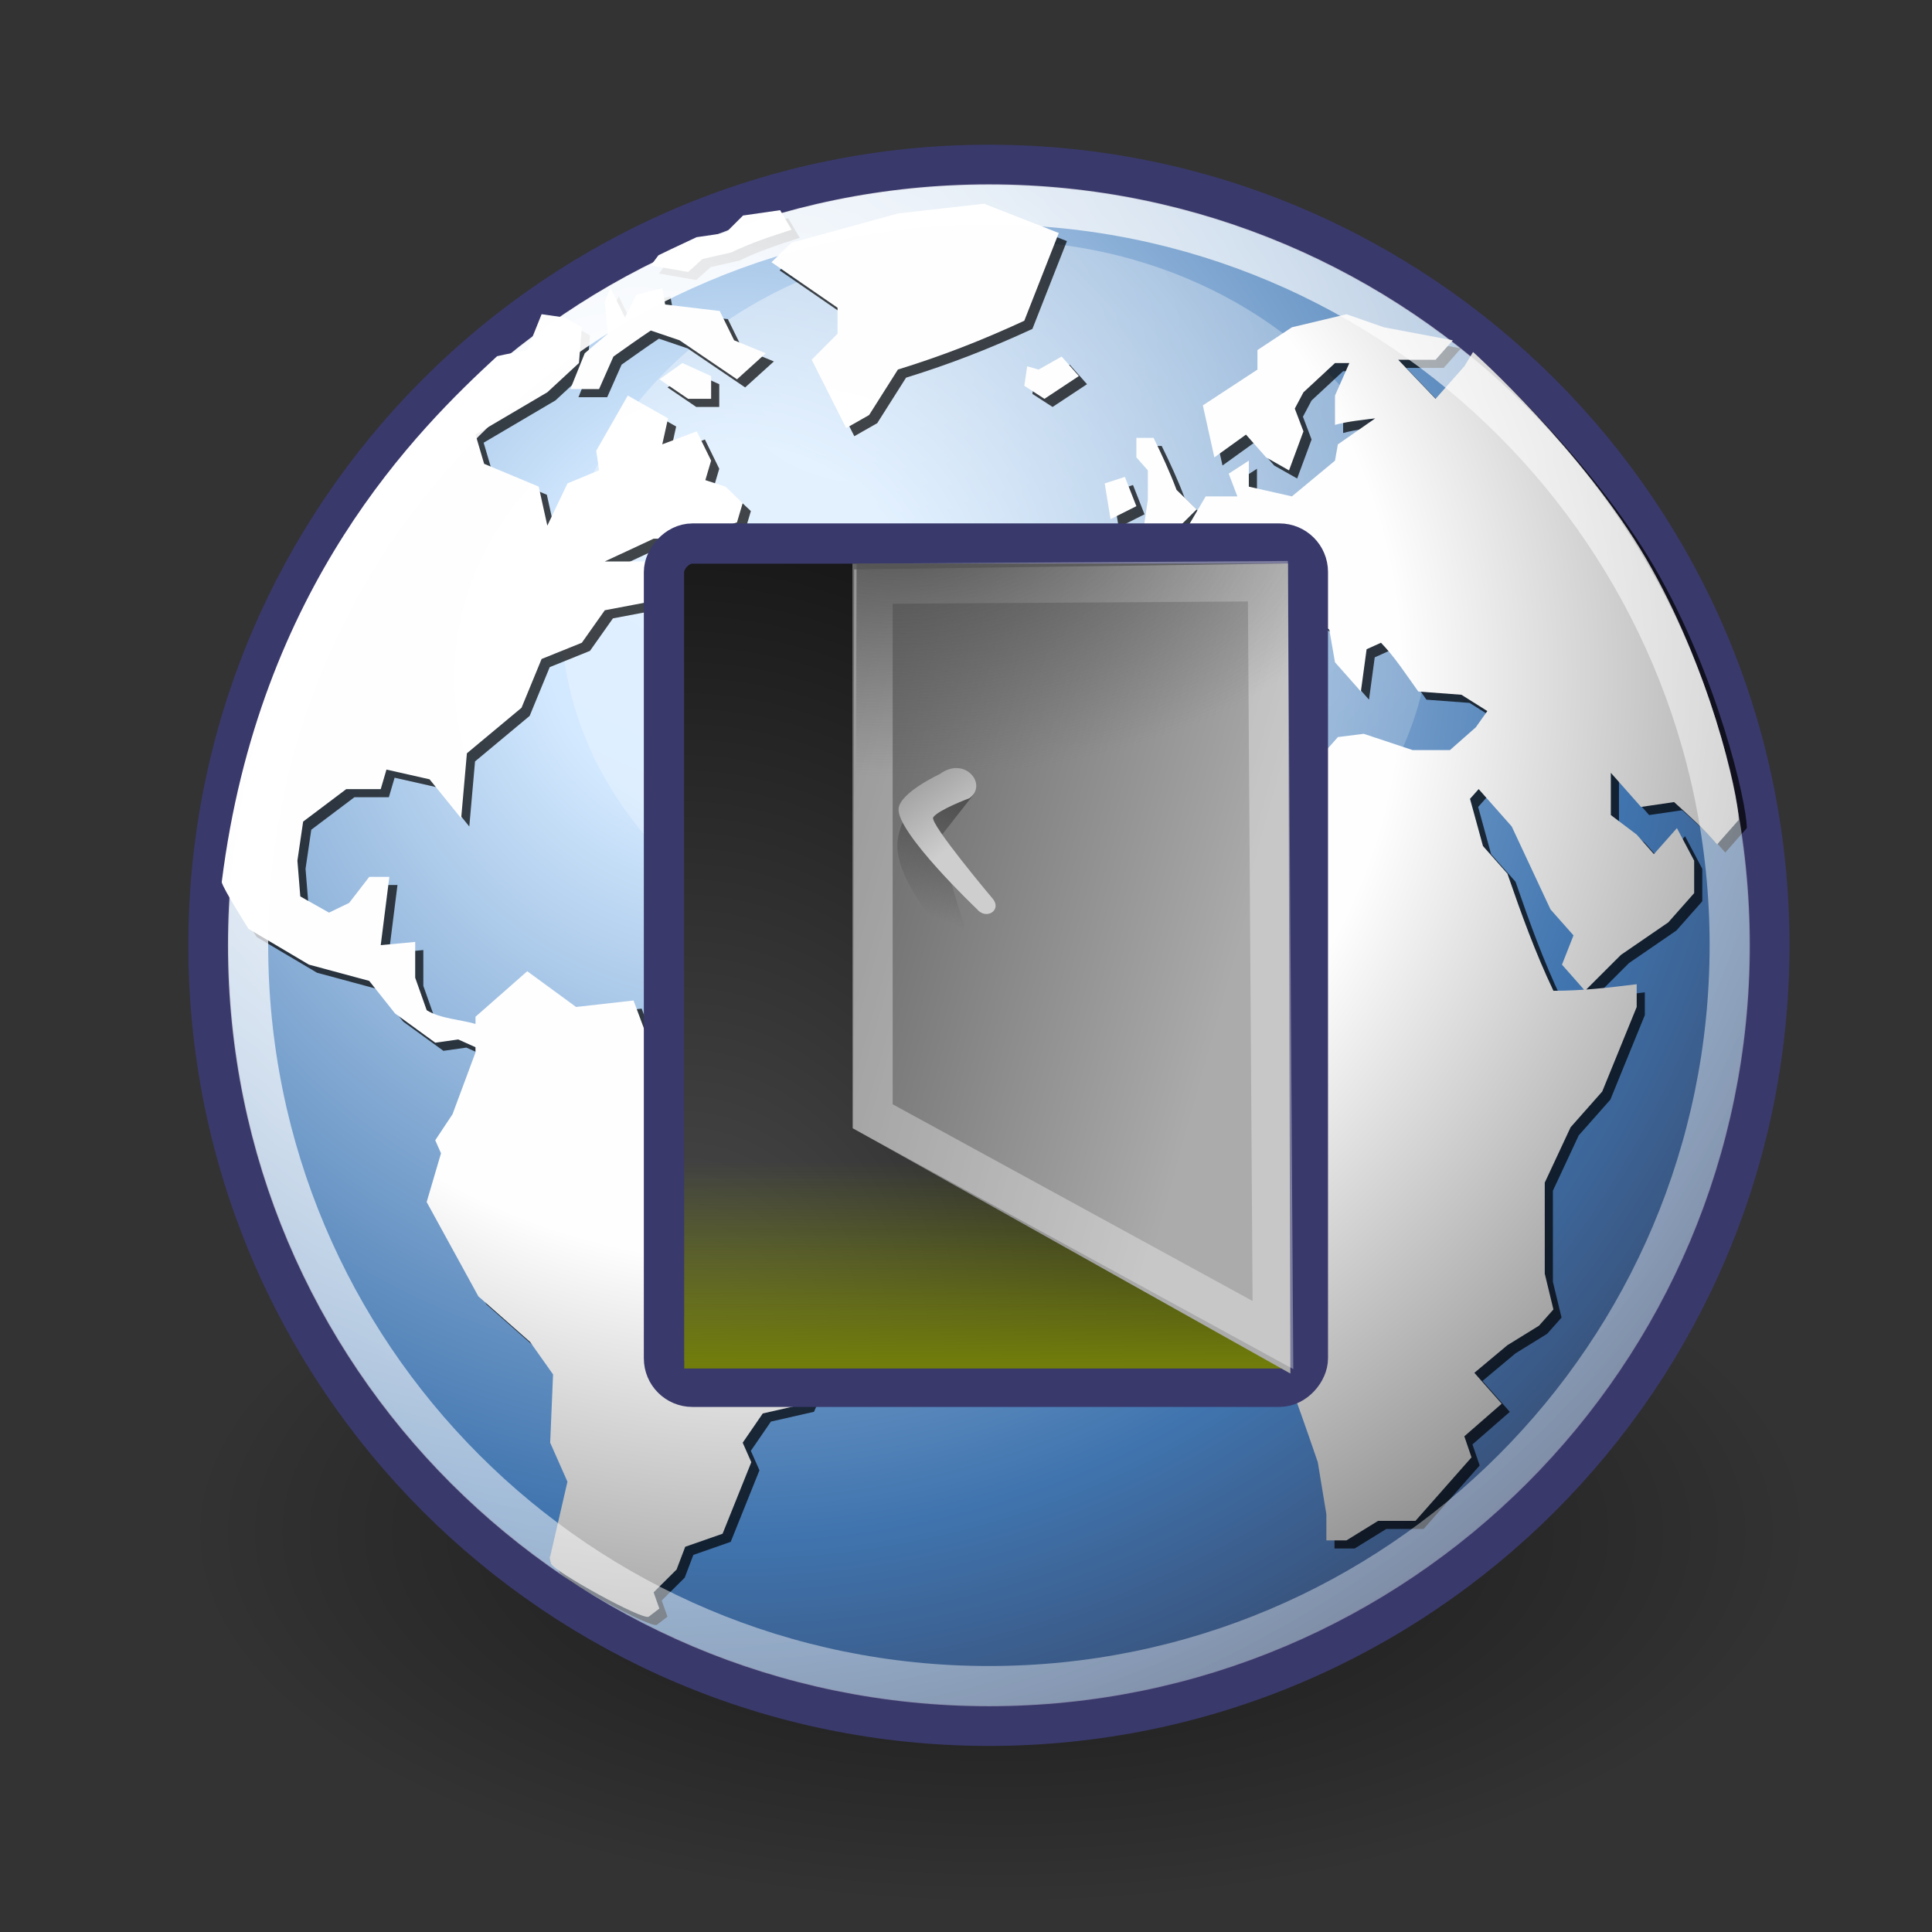 <?xml version="1.0" encoding="UTF-8"?>
<svg viewBox="0 0 48 48" xmlns="http://www.w3.org/2000/svg" xmlns:xlink="http://www.w3.org/1999/xlink">
<rect x="0" y="0" width="48" height="48" fill="#333333" stroke="none"/>
<defs>
<radialGradient id="c" cx="93.78" cy="40.545" r="16.322" gradientTransform="matrix(1.009 2.2284e-16 -2.9441e-16 1.319 -111.52 -18.767)" gradientUnits="userSpaceOnUse">
<stop stop-color="#505050" offset="0"/>
<stop stop-color="#181818" offset="1"/>
</radialGradient>
<linearGradient id="k" x1="30.936" x2="30.936" y1="43.757" y2="28.113" gradientTransform="matrix(.496 0 0 .326 -39.193 19.715)" gradientUnits="userSpaceOnUse">
<stop stop-color="#727e0a" offset="0"/>
<stop stop-color="#727e0a" stop-opacity="0" offset="1"/>
</linearGradient>
<linearGradient id="j" x1="46.846" x2="18.031" y1="19.804" y2="27.759" gradientTransform="matrix(-.495 0 0 .491 39.023 12.499)" gradientUnits="userSpaceOnUse">
<stop stop-color="#4e4e4e" offset="0"/>
<stop stop-color="#ababab" offset="1"/>
</linearGradient>
<radialGradient id="b" cx="27.884" cy="7.14" r="9.723" gradientTransform="matrix(-1.259 2.4152e-18 1.1853e-14 .667 57.401 8.044)" gradientUnits="userSpaceOnUse">
<stop stop-color="#4e4e4e" offset="0"/>
<stop stop-color="#616161" stop-opacity="0" offset="1"/>
</radialGradient>
<linearGradient id="i" x1="31.853" x2="34.007" y1="19.108" y2="24.765" gradientTransform="matrix(-.458 0 0 .458 38.285 11.28)" gradientUnits="userSpaceOnUse">
<stop stop-color="#525252" offset="0"/>
<stop stop-color="#525252" stop-opacity="0" offset="1"/>
</linearGradient>
<linearGradient id="h" x1="31.079" x2="33.711" y1="21.511" y2="18.064" gradientTransform="matrix(-.458 0 0 .458 37.773 11.28)" gradientUnits="userSpaceOnUse">
<stop stop-color="#cecece" offset="0"/>
<stop stop-color="#9e9e9e" offset="1"/>
</linearGradient>
<radialGradient id="g" cx="18.248" cy="15.716" r="29.993" gradientTransform="scale(1 1)" gradientUnits="userSpaceOnUse">
<stop stop-color="#d3e9ff" offset="0"/>
<stop stop-color="#d3e9ff" offset=".155"/>
<stop stop-color="#4074ae" offset=".75"/>
<stop stop-color="#36486c" offset="1"/>
</radialGradient>
<radialGradient id="f" cx="15.116" cy="63.965" r="12.289" gradientTransform="scale(1.644 .608)" gradientUnits="userSpaceOnUse">
<stop offset="0"/>
<stop stop-opacity="0" offset="1"/>
</radialGradient>
<radialGradient id="e" cx="15.601" cy="12.142" r="43.527" gradientTransform="scale(1 1)" gradientUnits="userSpaceOnUse">
<stop stop-color="#fff" offset="0"/>
<stop stop-color="#fff" stop-opacity=".165" offset="1"/>
</radialGradient>
<radialGradient id="d" cx="11.827" cy="10.476" r="32.665" gradientTransform="scale(1.179 .848)" gradientUnits="userSpaceOnUse">
<stop stop-color="#fff" offset="0"/>
<stop stop-color="#fff" stop-opacity="0" offset="1"/>
</radialGradient>
<radialGradient id="a" cx="18.634" cy="17.486" r="40.693" fx="18.934" fy="17.81" gradientTransform="scale(1.037 .964)" gradientUnits="userSpaceOnUse">
<stop stop-color="#fff" offset="0"/>
<stop stop-color="#fefefe" offset=".379"/>
<stop stop-color="#1d1d1d" offset="1"/>
</radialGradient>
</defs>
<path transform="matrix(1 0 0 1.243 0 -10.272)" d="m45.053 38.909a20.203 7.475 0 1 1-40.406 0 20.203 7.475 0 1 1 40.406 0z" fill="url(#f)" opacity=".583"/>
<path d="m43.96 23.485c0 10.71-8.682 19.392-19.39 19.392-10.71 0-19.391-8.682-19.391-19.392-3e-4 -10.709 8.681-19.39 19.391-19.39 10.708 2e-4 19.39 8.681 19.39 19.39z" fill="url(#g)" stroke="#39396c"/>
<path transform="matrix(.836 0 0 1 9.887 0)" d="m30.709 15.271a12.93 9.293 0 1 1-25.86 0 12.93 9.293 0 1 1 25.86 0z" fill="url(#d)" opacity=".422"/>
<g transform="matrix(.982 0 0 .982 .121 .233)" fill-opacity=".713">
<path d="m44.071 20.714-0.545 0.618c-0.334-0.394-0.709-0.725-1.089-1.071l-0.836 0.123-0.764-0.863v1.068l0.654 0.495 0.436 0.494 0.582-0.658c0.146 0.274 0.291 0.548 0.436 0.823v0.822l-0.655 0.74-1.199 0.823-0.908 0.907-0.582-0.661 0.291-0.74-0.582-0.658-0.981-2.098-0.836-0.945-0.219 0.246 0.328 1.194 0.618 0.699c0.352 1.017 0.701 1.99 1.164 2.963 0.718 0 1.394-0.077 2.107-0.166v0.576l-0.872 2.139-0.8 0.904-0.654 1.401v2.303l0.219 0.906-0.364 0.41-0.8 0.494-0.836 0.699 0.691 0.782-0.945 0.824 0.182 0.533-1.418 1.606h-0.945l-0.8 0.494h-0.509v-0.659l-0.217-1.318c-0.281-0.826-0.574-1.647-0.872-2.467 0-0.605 0.036-1.205 0.072-1.81l0.364-0.823-0.509-0.988 0.037-1.357-0.692-0.782 0.346-1.13-0.563-0.639h-0.982l-0.327-0.37-0.981 0.618-0.4-0.454-0.909 0.782c-0.617-0.7-1.235-1.399-1.854-2.098l-0.726-1.729 0.654-0.986-0.363-0.411 0.799-1.894c0.656-0.816 1.341-1.599 2.035-2.385l1.236-0.329 1.381-0.165 0.945 0.248 1.345 1.356 0.473-0.534 0.653-0.082 1.236 0.411h0.946l0.654-0.576 0.291-0.411-0.655-0.412-1.091-0.082c-0.303-0.419-0.584-0.861-0.944-1.234l-0.364 0.164-0.145 1.07-0.655-0.74-0.144-0.824-0.727-0.574h-0.292l0.728 0.822-0.291 0.74-0.581 0.164 0.363-0.74-0.655-0.328-0.581-0.658-1.091 0.246-0.145 0.328-0.654 0.412-0.363 0.906-0.909 0.452-0.4-0.452h-0.436v-1.482l0.946-0.494h0.726l-0.146-0.575-0.58-0.576 0.98-0.206 0.545-0.617 0.436-0.741h0.801l-0.219-0.575 0.509-0.329v0.658l1.09 0.246 1.09-0.904 0.073-0.412 0.945-0.658c-0.342 0.043-0.684 0.074-1.018 0.165v-0.741l0.363-0.823h-0.363l-0.798 0.74-0.219 0.412 0.219 0.576-0.365 0.987-0.581-0.329-0.508-0.576-0.8 0.576-0.291-1.316 1.381-0.905v-0.494l0.872-0.576 1.381-0.33 0.946 0.33 1.744 0.329-0.436 0.493h-0.945l0.945 0.988 0.727-0.823 0.221-0.362s2.787 2.498 4.379 5.231c1.593 2.733 2.341 5.955 2.341 6.609z"/>
<path d="m26.07 9.236-0.073 0.493 0.51 0.33 0.871-0.576-0.436-0.494-0.582 0.33-0.29-0.083"/>
<path d="m26.87 5.863-1.89-0.741-2.18 0.247-2.691 0.74-0.508 0.494 1.671 1.151v0.658l-0.654 0.658 0.873 1.729 0.58-0.33 0.729-1.151c1.123-0.347 2.13-0.741 3.197-1.234l0.873-2.221"/>
<path d="m28.833 12.775-0.291-0.741-0.51 0.165 0.147 0.904 0.654-0.328"/>
<path d="m29.123 12.609-0.145 0.988 0.799-0.165 0.581-0.575-0.508-0.494c-0.171-0.455-0.368-0.88-0.582-1.317h-0.435v0.494l0.29 0.329v0.74"/>
<path d="m18.365 28.242-0.582-1.152-1.09-0.247-0.582-1.562-1.453 0.164-1.236-0.904-1.309 1.151v0.182c-0.396-0.115-0.883-0.13-1.235-0.347l-0.291-0.822v-0.906l-0.872 0.082c0.073-0.576 0.145-1.151 0.218-1.727h-0.509l-0.508 0.658-0.509 0.246-0.727-0.41-0.073-0.905 0.145-0.988 1.091-0.822h0.872l0.145-0.494 1.09 0.246 0.8 0.988 0.145-1.646 1.382-1.152 0.508-1.234 1.018-0.411 0.581-0.822 1.309-0.248 0.654-0.987h-1.963l1.236-0.576h0.872l1.236-0.412 0.146-0.492-0.437-0.412-0.509-0.165 0.146-0.494-0.363-0.74-0.873 0.328 0.146-0.657-1.018-0.577-0.799 1.397 0.072 0.494-0.799 0.331-0.51 1.069-0.218-0.987-1.381-0.577-0.218-0.74 1.817-1.07 0.8-0.74 0.073-0.905-0.436-0.247-0.582-0.083-0.363 0.905s-0.608 0.119-0.764 0.158c-1.996 1.84-6.029 5.81-6.966 13.306 0.037 0.174 0.679 1.182 0.679 1.182l1.526 0.904 1.526 0.412 0.654 0.824 1.018 0.74 0.581-0.082 0.436 0.196v0.133l-0.581 1.563-0.437 0.658 0.146 0.33-0.363 1.233 1.308 2.386 1.308 1.153 0.582 0.822-0.073 1.728 0.437 0.987-0.437 1.892s-0.034-0.011 0.022 0.178c0.056 0.19 2.329 1.451 2.473 1.344 0.144-0.109 0.267-0.205 0.267-0.205l-0.145-0.41 0.581-0.577 0.219-0.576 0.945-0.33 0.727-1.81-0.218-0.493 0.508-0.74 1.09-0.248 0.582-1.316-0.145-1.645 0.872-1.234 0.145-1.235c-1.193-0.591-2.376-1.201-3.561-1.81"/>
<path d="m16.766 9.565 0.726 0.494h0.582v-0.576l-0.726-0.329-0.582 0.411"/>
<path d="m14.876 8.907-0.364 0.905h0.727l0.364-0.823c0.314-0.222 0.626-0.445 0.945-0.658l0.727 0.247c0.484 0.329 0.969 0.658 1.454 0.987l0.727-0.658-0.8-0.329-0.364-0.741-1.381-0.165-0.073-0.412-0.654 0.165-0.29 0.576-0.364-0.741-0.145 0.329 0.073 0.823-0.582 0.494"/>
<path d="m17.492 6.85 0.364-0.329 0.727-0.165c0.498-0.242 0.998-0.405 1.527-0.576l-0.29-0.494-0.939 0.135-0.443 0.442-0.731 0.106-0.65 0.305-0.316 0.153-0.193 0.258 0.944 0.164"/>
<path d="m18.728 14.666 0.437-0.658-0.655-0.493 0.218 1.151"/>
</g>
<g transform="matrix(.982 0 0 .982 -.081 .031)" color="#000000" fill="url(#a)">
<g color="#000000" fill="url(#a)">
<g color="#000000" fill="url(#a)">
<path d="m44.071 20.714-0.545 0.618c-0.334-0.394-0.709-0.725-1.089-1.071l-0.836 0.123-0.764-0.863v1.068l0.654 0.495 0.436 0.494 0.582-0.658c0.146 0.274 0.291 0.548 0.436 0.823v0.822l-0.655 0.74-1.199 0.823-0.908 0.907-0.582-0.661 0.291-0.74-0.582-0.658-0.981-2.098-0.836-0.945-0.219 0.246 0.328 1.194 0.618 0.699c0.352 1.017 0.701 1.99 1.164 2.963 0.718 0 1.394-0.077 2.107-0.166v0.576l-0.872 2.139-0.8 0.904-0.654 1.401v2.303l0.219 0.906-0.364 0.41-0.8 0.494-0.836 0.699 0.691 0.782-0.945 0.824 0.182 0.533-1.418 1.606h-0.945l-0.8 0.494h-0.509v-0.659l-0.217-1.318c-0.281-0.826-0.574-1.647-0.872-2.467 0-0.605 0.036-1.205 0.072-1.81l0.364-0.823-0.509-0.988 0.037-1.357-0.692-0.782 0.346-1.13-0.563-0.639h-0.982l-0.327-0.37-0.981 0.618-0.4-0.454-0.909 0.782c-0.617-0.7-1.235-1.399-1.854-2.098l-0.726-1.729 0.654-0.986-0.363-0.411 0.799-1.894c0.656-0.816 1.341-1.599 2.035-2.385l1.236-0.329 1.381-0.165 0.945 0.248 1.345 1.356 0.473-0.534 0.653-0.082 1.236 0.411h0.946l0.654-0.576 0.291-0.411-0.655-0.412-1.091-0.082c-0.303-0.419-0.584-0.861-0.944-1.234l-0.364 0.164-0.145 1.07-0.655-0.74-0.144-0.824-0.727-0.574h-0.292l0.728 0.822-0.291 0.74-0.581 0.164 0.363-0.74-0.655-0.328-0.581-0.658-1.091 0.246-0.145 0.328-0.654 0.412-0.363 0.906-0.909 0.452-0.4-0.452h-0.436v-1.482l0.946-0.494h0.726l-0.146-0.575-0.58-0.576 0.98-0.206 0.545-0.617 0.436-0.741h0.801l-0.219-0.575 0.509-0.329v0.658l1.09 0.246 1.09-0.904 0.073-0.412 0.945-0.658c-0.342 0.043-0.684 0.074-1.018 0.165v-0.741l0.363-0.823h-0.363l-0.798 0.74-0.219 0.412 0.219 0.576-0.365 0.987-0.581-0.329-0.508-0.576-0.8 0.576-0.291-1.316 1.381-0.905v-0.494l0.872-0.576 1.381-0.33 0.946 0.33 1.744 0.329-0.436 0.493h-0.945l0.945 0.988 0.727-0.823 0.221-0.362s2.787 2.498 4.379 5.231c1.593 2.733 2.341 5.955 2.341 6.609z" color="#000000"/>
<path d="m26.07 9.236-0.073 0.493 0.51 0.33 0.871-0.576-0.436-0.494-0.582 0.33-0.29-0.083" color="#000000"/>
<path d="m26.87 5.863-1.89-0.741-2.18 0.247-2.691 0.74-0.508 0.494 1.671 1.151v0.658l-0.654 0.658 0.873 1.729 0.58-0.33 0.729-1.151c1.123-0.347 2.13-0.741 3.197-1.234l0.873-2.221" color="#000000"/>
<path d="m28.833 12.775-0.291-0.741-0.51 0.165 0.147 0.904 0.654-0.328" color="#000000"/>
<path d="m29.123 12.609-0.145 0.988 0.799-0.165 0.581-0.575-0.508-0.494c-0.171-0.455-0.368-0.88-0.582-1.317h-0.435v0.494l0.29 0.329v0.74" color="#000000"/>
<path d="m18.365 28.242-0.582-1.152-1.09-0.247-0.582-1.562-1.453 0.164-1.236-0.904-1.309 1.151v0.182c-0.396-0.115-0.883-0.13-1.235-0.347l-0.291-0.822v-0.906l-0.872 0.082c0.073-0.576 0.145-1.151 0.218-1.727h-0.509l-0.508 0.658-0.509 0.246-0.727-0.41-0.073-0.905 0.145-0.988 1.091-0.822h0.872l0.145-0.494 1.09 0.246 0.8 0.988 0.145-1.646 1.382-1.152 0.508-1.234 1.018-0.411 0.581-0.822 1.309-0.248 0.654-0.987h-1.963l1.236-0.576h0.872l1.236-0.412 0.146-0.492-0.437-0.412-0.509-0.165 0.146-0.494-0.363-0.74-0.873 0.328 0.146-0.657-1.018-0.577-0.799 1.397 0.072 0.494-0.799 0.331-0.51 1.069-0.218-0.987-1.381-0.577-0.218-0.74 1.817-1.07 0.8-0.74 0.073-0.905-0.436-0.247-0.582-0.083-0.363 0.905s-0.608 0.119-0.764 0.158c-1.996 1.84-6.029 5.81-6.966 13.306 0.037 0.174 0.679 1.182 0.679 1.182l1.526 0.904 1.526 0.412 0.654 0.824 1.018 0.74 0.581-0.082 0.436 0.196v0.133l-0.581 1.563-0.437 0.658 0.146 0.33-0.363 1.233 1.308 2.386 1.308 1.153 0.582 0.822-0.073 1.728 0.437 0.987-0.437 1.892s-0.034-0.011 0.022 0.178c0.056 0.19 2.329 1.451 2.473 1.344 0.144-0.109 0.267-0.205 0.267-0.205l-0.145-0.41 0.581-0.577 0.219-0.576 0.945-0.33 0.727-1.81-0.218-0.493 0.508-0.74 1.09-0.248 0.582-1.316-0.145-1.645 0.872-1.234 0.145-1.235c-1.193-0.591-2.376-1.201-3.561-1.81" color="#000000"/>
<path d="m16.766 9.565 0.726 0.494h0.582v-0.576l-0.726-0.329-0.582 0.411" color="#000000"/>
<path d="m14.876 8.907-0.364 0.905h0.727l0.364-0.823c0.314-0.222 0.626-0.445 0.945-0.658l0.727 0.247c0.484 0.329 0.969 0.658 1.454 0.987l0.727-0.658-0.8-0.329-0.364-0.741-1.381-0.165-0.073-0.412-0.654 0.165-0.29 0.576-0.364-0.741-0.145 0.329 0.073 0.823-0.582 0.494" color="#000000"/>
<path d="m17.492 6.85 0.364-0.329 0.727-0.165c0.498-0.242 0.998-0.405 1.527-0.576l-0.29-0.494-0.939 0.135-0.443 0.442-0.731 0.106-0.65 0.305-0.316 0.153-0.193 0.258 0.944 0.164" color="#000000"/>
<path d="m18.728 14.666 0.437-0.658-0.655-0.493 0.218 1.151" color="#000000"/>
</g>
</g>
</g>
<path d="m42.975 23.486c0 10.165-8.241 18.406-18.406 18.406s-18.406-8.241-18.406-18.406c4e-4 -10.166 8.241-18.406 18.406-18.406 10.165-1e-4 18.406 8.24 18.406 18.406z" fill="none" stroke="url(#e)"/>
<rect transform="scale(-1,1)" x="-32.494" y="13.504" width="15.998" height="20.951" rx=".707" ry=".707" color="#000000" fill="url(#c)" fill-rule="evenodd" stroke="#39396c" stroke-miterlimit="10"/>
<rect transform="scale(-1,1)" x="-32" y="27.825" width="15" height="6.175" color="#000000" fill="url(#k)" fill-rule="evenodd"/>
<path d="m32.059 34.125-0.059-20.125-10.78 0.147-0.022 13.889 10.861 6.089z" color="#000000" fill="url(#j)" fill-rule="evenodd"/>
<path transform="scale(-1,1)" d="m-31.501 14.44 9.823 0.062v13.23l-9.948 5.437 0.125-18.729z" color="#000000" fill="none" opacity=".337" stroke="#fff" stroke-miterlimit="10"/>
<path d="m31.978 33.334 0.022-19.334h-10.719l-0.037 13.86 10.734 5.474z" color="#000000" fill="url(#b)" fill-rule="evenodd"/>
<path d="m24.188 19.739-0.881 1.124 0.668 2.207s-0.121 0.689-0.476 0.223c-0.354-0.466-1.362-1.642-1.184-2.501 0.131-0.638 0.496-0.942 0.496-0.942l1.377-0.111z" color="#000000" fill="url(#i)" fill-rule="evenodd"/>
<path d="m23.348 19.232s-0.992 0.459-1.023 0.861c-0.047 0.597 1.944 2.491 1.944 2.491 0.233 0.284 0.618 0.031 0.405-0.243 0 0-1.589-1.887-1.489-2.035 0.126-0.186 0.902-0.476 0.902-0.476 0.466-0.345-0.123-1.057-0.739-0.598z" color="#000000" fill="url(#h)" fill-rule="evenodd"/>
</svg>
